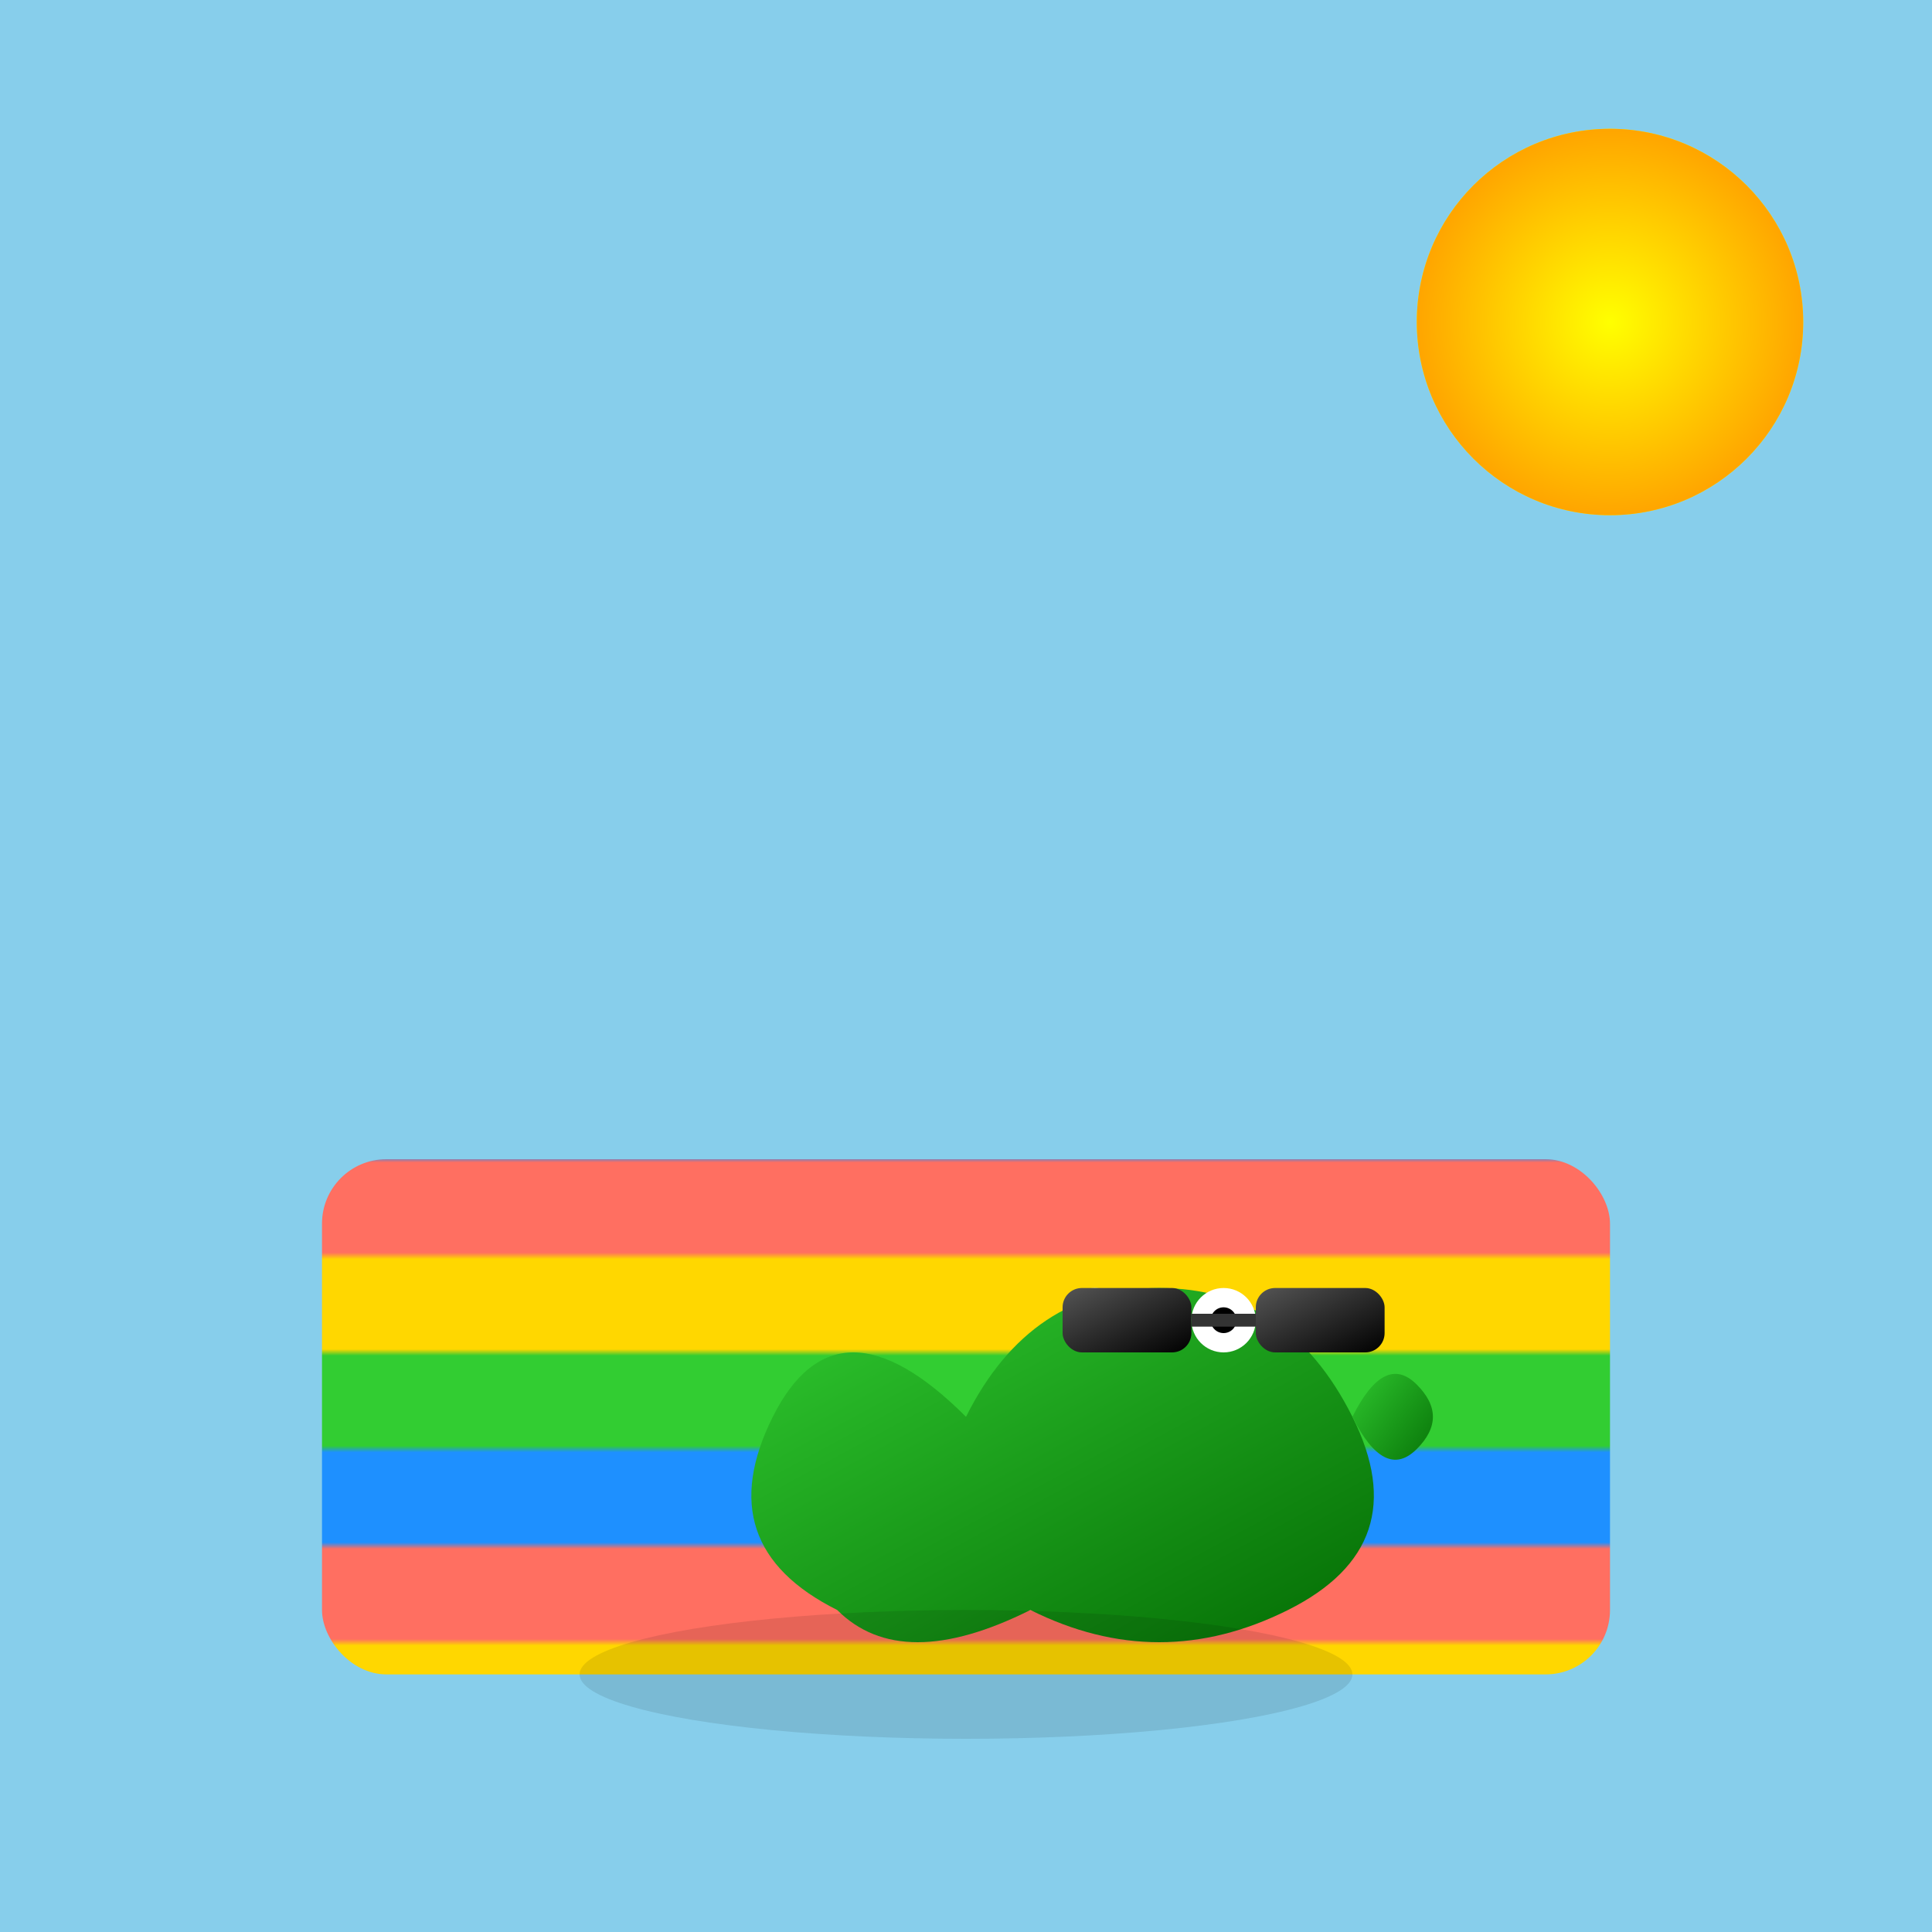 <svg viewBox="0 0 300 300" xmlns="http://www.w3.org/2000/svg">
  <!-- Background Gradient Sky -->
  <defs>
    <linearGradient id="skyGradient" x1="0" y1="0" x2="0" y2="300" >
      <stop offset="0%" stop-color="#87CEEB"/>
      <stop offset="100%" stop-color="#FFE176"/>
    </linearGradient>
    <!-- Towel Stripes Pattern -->
    <pattern id="towelStripes" patternUnits="userSpaceOnUse" width="60" height="60" patternTransform="rotate(0)">
      <rect x="0" y="0" width="60" height="60" fill="#FF6F61"/>
      <rect x="0" y="15" width="60" height="15" fill="#FFD700"/>
      <rect x="0" y="30" width="60" height="15" fill="#32CD32"/>
      <rect x="0" y="45" width="60" height="15" fill="#1E90FF"/>
    </pattern>
    <!-- Sunglasses Gradient -->
    <linearGradient id="lensGradient" x1="0" y1="0" x2="1" y2="1">
      <stop offset="0%" stop-color="#555"/>
      <stop offset="100%" stop-color="#000"/>
    </linearGradient>
  </defs>
  
  <!-- Sky -->
  <rect width="300" height="300" fill="url(#skyGradient)" />
  
  <!-- Sun -->
  <circle cx="250" cy="50" r="30" fill="yellow">
    <radialGradient id="sunGlow" cx="0.5" cy="0.5" r="0.5">
      <stop offset="0%" stop-color="yellow" />
      <stop offset="100%" stop-color="orange" />
    </radialGradient>
    <circle cx="250" cy="50" r="30" fill="url(#sunGlow)" />
  </circle>
  
  <!-- Beach Towel -->
  <rect x="50" y="180" width="200" height="80" fill="url(#towelStripes)" rx="10" ry="10"/>
  
  <!-- Chameleon Body -->
  <path d="M150,220 
           Q160,200 180,200 
           Q200,200 210,220 
           Q220,240 200,250 
           Q180,260 160,250 
           Q140,260 130,250 
           Q110,240 120,220 
           Q130,200 150,220Z" 
        fill="url(#chameleonGradient)" />
  
  <!-- Chameleon Gradient -->
  <defs>
    <linearGradient id="chameleonGradient" x1="0" y1="0" x2="1" y2="1">
      <stop offset="0%" stop-color="#32CD32"/>
      <stop offset="100%" stop-color="#006400"/>
    </linearGradient>
  </defs>
  
  <!-- Chameleon Tail -->
  <path d="M210,220 
           Q215,230 220,225 
           Q225,220 220,215 
           Q215,210 210,220Z" 
        fill="url(#chameleonGradient)" />
  
  <!-- Chameleon Eyes -->
  <circle cx="170" cy="205" r="5" fill="white"/>
  <circle cx="190" cy="205" r="5" fill="white"/>
  <circle cx="170" cy="205" r="2" fill="black"/>
  <circle cx="190" cy="205" r="2" fill="black"/>
  
  <!-- Sunglasses -->
  <rect x="165" y="200" width="20" height="10" rx="3" ry="3" fill="url(#lensGradient)" />
  <rect x="195" y="200" width="20" height="10" rx="3" ry="3" fill="url(#lensGradient)" />
  <line x1="185" y1="205" x2="195" y2="205" stroke="#333" stroke-width="2"/>
  
  <!-- Shadows -->
  <ellipse cx="150" cy="260" rx="60" ry="10" fill="rgba(0,0,0,0.1)" />
</svg>